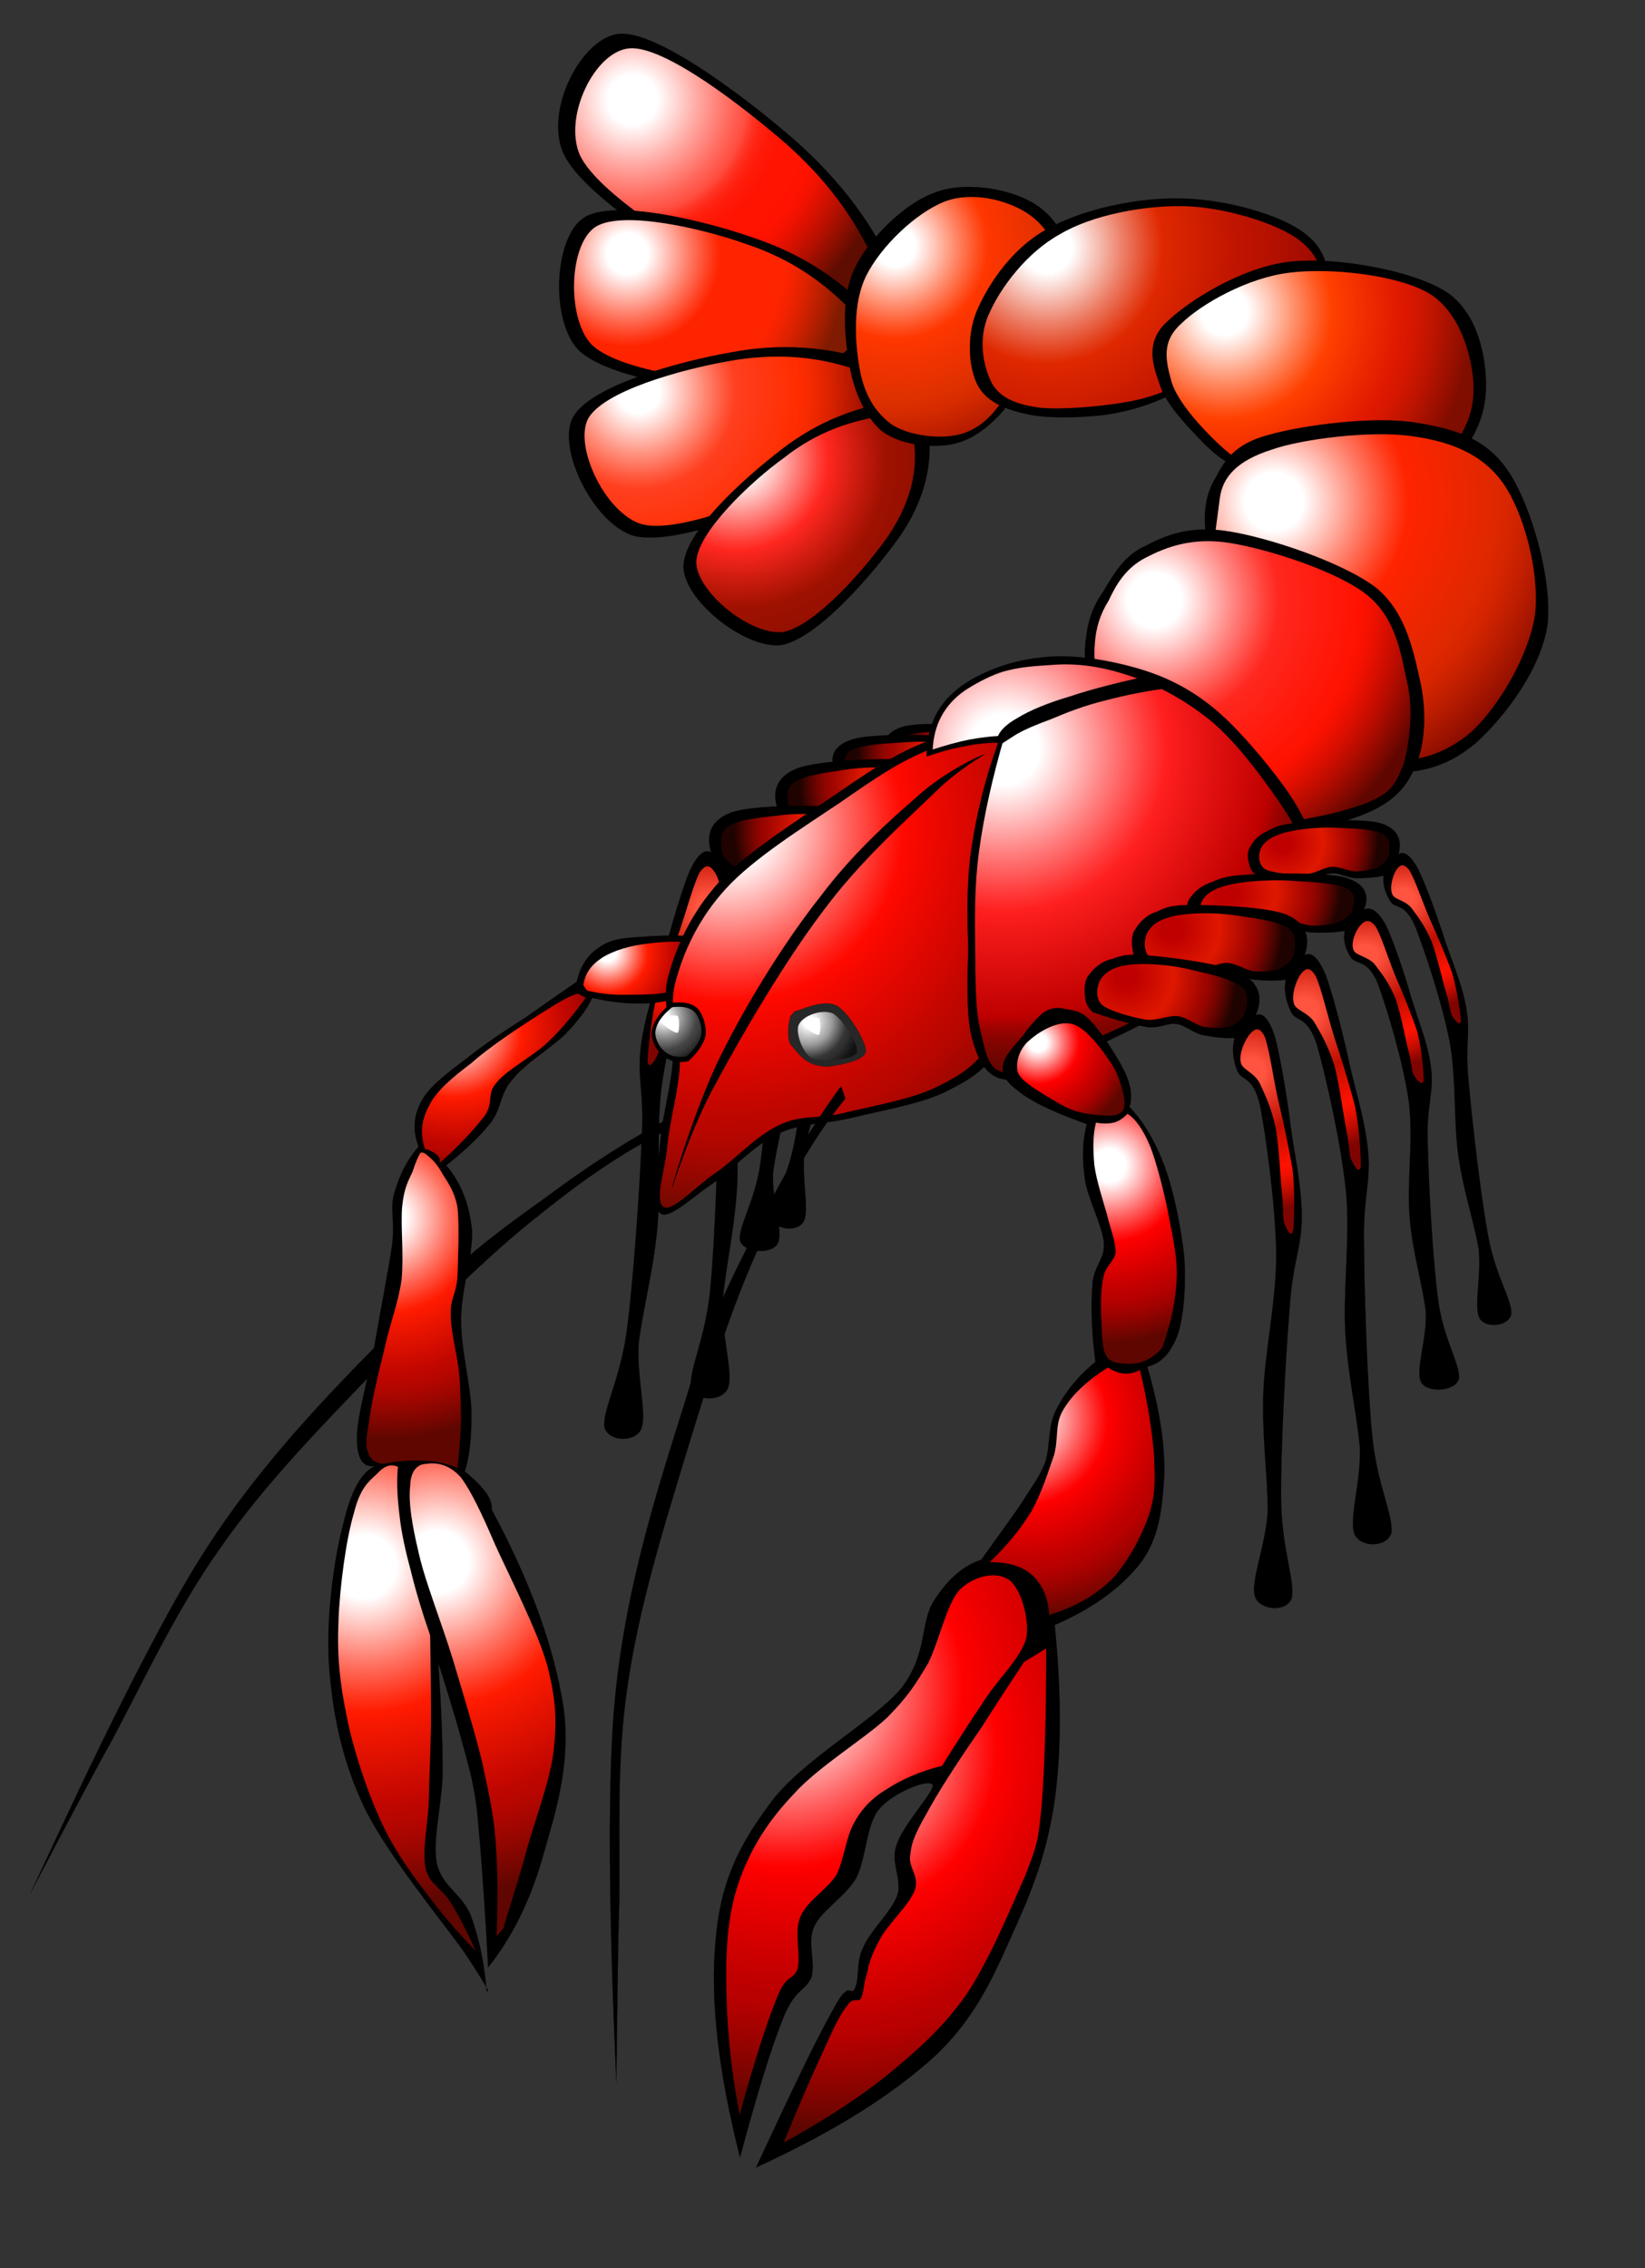 <svg xmlns="http://www.w3.org/2000/svg" version="1.0" viewBox="0 0 391 539"><rect x="0" y="0" width="391" height="539" fill="#333333" stroke="none"/><defs><radialGradient id="x" gradientUnits="userSpaceOnUse" cy="400.97" cx="186.19" r="98.714"><stop offset=".094" stop-color="#fff"/><stop offset=".145" stop-color="#ffd6d6"/><stop offset=".288" stop-color="#ff6464"/><stop offset=".388" stop-color="#ff1c1c"/><stop offset=".433" stop-color="red"/><stop offset=".498" stop-color="#ef0000"/><stop offset=".711" stop-color="#bf0000"/><stop offset=".762" stop-color="#b60100"/><stop offset=".846" stop-color="#9c0200"/><stop offset=".953" stop-color="#740500"/><stop offset="1" stop-color="#5f0600"/></radialGradient><radialGradient id="M" gradientUnits="userSpaceOnUse" cy="241.77" cx="157.87" r="10.809"><stop offset=".094" stop-color="#fff"/><stop offset=".135" stop-color="#f0f0f0"/><stop offset=".339" stop-color="#a9a9a9"/><stop offset=".433" stop-color="#8d8d8d"/><stop offset=".52" stop-color="#757575"/><stop offset=".711" stop-color="#454545"/><stop offset=".807" stop-color="#3c3c3c"/><stop offset=".965" stop-color="#232323"/><stop offset="1" stop-color="#1c1c1c"/></radialGradient><radialGradient id="K" gradientUnits="userSpaceOnUse" cy="232.21" cx="267.6" r="26.336"><stop offset=".094" stop-color="#bf0000"/><stop offset=".135" stop-color="#c30300"/><stop offset=".433" stop-color="#df1800"/><stop offset=".498" stop-color="#cf1300"/><stop offset=".711" stop-color="#9f0500"/><stop offset=".752" stop-color="#960500"/><stop offset=".82" stop-color="#7c0400"/><stop offset=".906" stop-color="#530400"/><stop offset="1" stop-color="#1f0300"/></radialGradient><radialGradient id="J" gradientUnits="userSpaceOnUse" cy="247.21" cx="313.47" gradientTransform="rotate(-4.997 233.802 281.955)" r="33.471"><stop offset=".094" stop-color="#ff543f"/><stop offset=".288" stop-color="#d82919"/><stop offset=".433" stop-color="#bf0d00"/><stop offset=".498" stop-color="#cf0e00"/><stop offset=".711" stop-color="#ff1200"/><stop offset=".752" stop-color="#f61100"/><stop offset=".82" stop-color="#dc0e00"/><stop offset=".906" stop-color="#b30a00"/><stop offset="1" stop-color="#7f0400"/></radialGradient><radialGradient id="I" gradientUnits="userSpaceOnUse" cy="224.81" cx="283.75" gradientTransform="rotate(-4.997 233.802 281.955)" r="26.336"><stop offset=".094" stop-color="#bf0000"/><stop offset=".135" stop-color="#c30300"/><stop offset=".433" stop-color="#df1800"/><stop offset=".498" stop-color="#cf1300"/><stop offset=".711" stop-color="#9f0500"/><stop offset=".752" stop-color="#960500"/><stop offset=".82" stop-color="#7c0400"/><stop offset=".906" stop-color="#530400"/><stop offset="1" stop-color="#1f0300"/></radialGradient><radialGradient id="H" gradientUnits="userSpaceOnUse" cy="235.76" cx="327.21" gradientTransform="matrix(1.018 -.125 .1 .813 -32.341 76.441)" r="33.471"><stop offset=".094" stop-color="#ff543f"/><stop offset=".288" stop-color="#d82919"/><stop offset=".433" stop-color="#bf0d00"/><stop offset=".498" stop-color="#cf0e00"/><stop offset=".711" stop-color="#ff1200"/><stop offset=".752" stop-color="#f61100"/><stop offset=".82" stop-color="#dc0e00"/><stop offset=".906" stop-color="#b30a00"/><stop offset="1" stop-color="#7f0400"/></radialGradient><radialGradient id="G" gradientUnits="userSpaceOnUse" cy="213.37" cx="297.48" gradientTransform="matrix(1.018 -.125 .1 .813 -32.341 76.441)" r="26.337"><stop offset=".094" stop-color="#bf0000"/><stop offset=".135" stop-color="#c30300"/><stop offset=".433" stop-color="#df1800"/><stop offset=".498" stop-color="#cf1300"/><stop offset=".711" stop-color="#9f0500"/><stop offset=".752" stop-color="#960500"/><stop offset=".82" stop-color="#7c0400"/><stop offset=".906" stop-color="#530400"/><stop offset="1" stop-color="#1f0300"/></radialGradient><radialGradient id="F" gradientUnits="userSpaceOnUse" cy="226.24" cx="356.44" gradientTransform="matrix(.857 -.151 .141 .798 -4.03 87.139)" r="33.47"><stop offset=".094" stop-color="#ff543f"/><stop offset=".288" stop-color="#d82919"/><stop offset=".433" stop-color="#bf0d00"/><stop offset=".498" stop-color="#cf0e00"/><stop offset=".711" stop-color="#ff1200"/><stop offset=".752" stop-color="#f61100"/><stop offset=".82" stop-color="#dc0e00"/><stop offset=".906" stop-color="#b30a00"/><stop offset="1" stop-color="#7f0400"/></radialGradient><radialGradient id="E" gradientUnits="userSpaceOnUse" cy="203.85" cx="326.71" gradientTransform="matrix(.857 -.151 .141 .798 -4.03 87.139)" r="26.336"><stop offset=".094" stop-color="#bf0000"/><stop offset=".135" stop-color="#c30300"/><stop offset=".433" stop-color="#df1800"/><stop offset=".498" stop-color="#cf1300"/><stop offset=".711" stop-color="#9f0500"/><stop offset=".752" stop-color="#960500"/><stop offset=".82" stop-color="#7c0400"/><stop offset=".906" stop-color="#530400"/><stop offset="1" stop-color="#1f0300"/></radialGradient><radialGradient id="D" gradientUnits="userSpaceOnUse" cy="242.82" cx="192.3" r="12.227"><stop offset=".094" stop-color="#fff"/><stop offset=".323" stop-color="#bbb"/><stop offset=".433" stop-color="#9f9f9f"/><stop offset=".577" stop-color="#676767"/><stop offset=".711" stop-color="#363636"/><stop offset=".814" stop-color="#2d2d2d"/><stop offset=".985" stop-color="#141414"/><stop offset="1" stop-color="#111"/></radialGradient><radialGradient id="C" gradientUnits="userSpaceOnUse" cy="289.44" cx="91.38" r="52.502"><stop offset=".094" stop-color="#fff"/><stop offset=".145" stop-color="#ffdad6"/><stop offset=".288" stop-color="#ff7464"/><stop offset=".388" stop-color="#ff341c"/><stop offset=".433" stop-color="#ff1b00"/><stop offset=".498" stop-color="#ef1600"/><stop offset=".711" stop-color="#bf0600"/><stop offset=".762" stop-color="#b60600"/><stop offset=".846" stop-color="#9c0600"/><stop offset=".953" stop-color="#740600"/><stop offset="1" stop-color="#5f0600"/></radialGradient><radialGradient id="B" gradientUnits="userSpaceOnUse" cy="247.76" cx="246.71" r="22.696"><stop offset=".094" stop-color="#fff"/><stop offset=".145" stop-color="#ffd6d6"/><stop offset=".288" stop-color="#ff6464"/><stop offset=".388" stop-color="#ff1c1c"/><stop offset=".433" stop-color="red"/><stop offset=".498" stop-color="#ef0000"/><stop offset=".711" stop-color="#bf0000"/><stop offset=".762" stop-color="#b60100"/><stop offset=".846" stop-color="#9c0200"/><stop offset=".953" stop-color="#740500"/><stop offset="1" stop-color="#5f0600"/></radialGradient><radialGradient id="A" gradientUnits="userSpaceOnUse" cy="276.97" cx="263.65" r="41.99"><stop offset=".094" stop-color="#fff"/><stop offset=".145" stop-color="#ffd6d6"/><stop offset=".288" stop-color="#ff6464"/><stop offset=".388" stop-color="#ff1c1c"/><stop offset=".433" stop-color="red"/><stop offset=".498" stop-color="#ef0000"/><stop offset=".711" stop-color="#bf0000"/><stop offset=".762" stop-color="#b60100"/><stop offset=".846" stop-color="#9c0200"/><stop offset=".953" stop-color="#740500"/><stop offset="1" stop-color="#5f0600"/></radialGradient><radialGradient id="z" gradientUnits="userSpaceOnUse" cy="337.16" cx="242.69" r="47.632"><stop offset=".094" stop-color="#fff"/><stop offset=".145" stop-color="#ffd6d6"/><stop offset=".288" stop-color="#ff6464"/><stop offset=".388" stop-color="#ff1c1c"/><stop offset=".433" stop-color="red"/><stop offset=".498" stop-color="#ef0000"/><stop offset=".711" stop-color="#bf0000"/><stop offset=".762" stop-color="#b60100"/><stop offset=".846" stop-color="#9c0200"/><stop offset=".953" stop-color="#740500"/><stop offset="1" stop-color="#5f0600"/></radialGradient><radialGradient id="y" gradientUnits="userSpaceOnUse" cy="416.04" cx="198.12" r="89.5"><stop offset=".094" stop-color="#fff"/><stop offset=".145" stop-color="#ffd6d6"/><stop offset=".288" stop-color="#ff6464"/><stop offset=".388" stop-color="#ff1c1c"/><stop offset=".433" stop-color="red"/><stop offset=".498" stop-color="#ef0000"/><stop offset=".711" stop-color="#bf0000"/><stop offset=".762" stop-color="#b60100"/><stop offset=".846" stop-color="#9c0200"/><stop offset=".953" stop-color="#740500"/><stop offset="1" stop-color="#5f0600"/></radialGradient><radialGradient id="L" gradientUnits="userSpaceOnUse" cy="254.6" cx="297.33" r="33.471"><stop offset=".094" stop-color="#ff543f"/><stop offset=".288" stop-color="#d82919"/><stop offset=".433" stop-color="#bf0d00"/><stop offset=".498" stop-color="#cf0e00"/><stop offset=".711" stop-color="#ff1200"/><stop offset=".752" stop-color="#f61100"/><stop offset=".82" stop-color="#dc0e00"/><stop offset=".906" stop-color="#b30a00"/><stop offset="1" stop-color="#7f0400"/></radialGradient><radialGradient id="w" gradientUnits="userSpaceOnUse" cy="178.08" cx="238.65" r="89.2"><stop offset=".094" stop-color="#fff"/><stop offset=".109" stop-color="#fff5f5"/><stop offset=".271" stop-color="#ff8383"/><stop offset=".382" stop-color="#ff3b3b"/><stop offset=".433" stop-color="#ff1f1f"/><stop offset=".498" stop-color="#ef1717"/><stop offset=".711" stop-color="#bf0000"/><stop offset=".739" stop-color="#a10200"/><stop offset=".77" stop-color="#890300"/><stop offset=".805" stop-color="#760500"/><stop offset=".845" stop-color="#690500"/><stop offset=".897" stop-color="#610600"/><stop offset="1" stop-color="#5f0600"/></radialGradient><radialGradient id="v" gradientUnits="userSpaceOnUse" cy="196.55" cx="173.07" r="96.059"><stop offset=".094" stop-color="#fff"/><stop offset=".145" stop-color="#ffd7d6"/><stop offset=".288" stop-color="#ff6964"/><stop offset=".388" stop-color="#ff241c"/><stop offset=".433" stop-color="#ff0900"/><stop offset=".498" stop-color="#ef0800"/><stop offset=".711" stop-color="#bf0600"/><stop offset=".762" stop-color="#b60600"/><stop offset=".846" stop-color="#9c0700"/><stop offset=".953" stop-color="#740900"/><stop offset="1" stop-color="#5f0a00"/></radialGradient><radialGradient id="u" gradientUnits="userSpaceOnUse" cy="372.27" cx="86.639" r="80.284"><stop offset=".094" stop-color="#fff"/><stop offset=".145" stop-color="#ffdad6"/><stop offset=".288" stop-color="#ff7464"/><stop offset=".388" stop-color="#ff341c"/><stop offset=".433" stop-color="#ff1b00"/><stop offset=".498" stop-color="#ef1600"/><stop offset=".711" stop-color="#bf0600"/><stop offset=".762" stop-color="#b60600"/><stop offset=".846" stop-color="#9c0600"/><stop offset=".953" stop-color="#740600"/><stop offset="1" stop-color="#5f0600"/></radialGradient><radialGradient id="t" gradientUnits="userSpaceOnUse" cy="371.14" cx="104.03" r="78.783"><stop offset=".094" stop-color="#fff"/><stop offset=".145" stop-color="#ffdad6"/><stop offset=".288" stop-color="#ff7464"/><stop offset=".388" stop-color="#ff341c"/><stop offset=".433" stop-color="#ff1b00"/><stop offset=".498" stop-color="#ef1600"/><stop offset=".711" stop-color="#bf0600"/><stop offset=".762" stop-color="#b60600"/><stop offset=".846" stop-color="#9c0600"/><stop offset=".953" stop-color="#740600"/><stop offset="1" stop-color="#5f0600"/></radialGradient><radialGradient id="s" gradientUnits="userSpaceOnUse" cy="244.45" cx="107.74" r="37.881"><stop offset=".094" stop-color="#fff"/><stop offset=".145" stop-color="#ffdad6"/><stop offset=".288" stop-color="#ff7464"/><stop offset=".388" stop-color="#ff341c"/><stop offset=".433" stop-color="#ff1b00"/><stop offset=".498" stop-color="#ef1600"/><stop offset=".711" stop-color="#bf0600"/><stop offset=".762" stop-color="#b60600"/><stop offset=".846" stop-color="#9c0600"/><stop offset=".953" stop-color="#740600"/><stop offset="1" stop-color="#5f0600"/></radialGradient><radialGradient id="r" gradientUnits="userSpaceOnUse" cy="226.39" cx="144.39" r="22.302"><stop offset=".094" stop-color="#fff"/><stop offset=".145" stop-color="#ffdad6"/><stop offset=".288" stop-color="#ff7464"/><stop offset=".388" stop-color="#ff341c"/><stop offset=".433" stop-color="#ff1b00"/><stop offset=".498" stop-color="#ef1600"/><stop offset=".711" stop-color="#bf0600"/><stop offset=".762" stop-color="#b60600"/><stop offset=".846" stop-color="#9c0600"/><stop offset=".953" stop-color="#740600"/><stop offset="1" stop-color="#5f0600"/></radialGradient><radialGradient id="q" gradientUnits="userSpaceOnUse" cy="142.62" cx="274.43" r="68.4"><stop offset=".094" stop-color="#fff"/><stop offset=".109" stop-color="#fff5f5"/><stop offset=".271" stop-color="#ff8783"/><stop offset=".382" stop-color="#ff423b"/><stop offset=".433" stop-color="#ff271f"/><stop offset=".711" stop-color="#ff1200"/><stop offset=".746" stop-color="#f61100"/><stop offset=".803" stop-color="#dc0f00"/><stop offset=".877" stop-color="#b30c00"/><stop offset=".962" stop-color="#7b0800"/><stop offset="1" stop-color="#5f0600"/></radialGradient><radialGradient id="p" gradientUnits="userSpaceOnUse" cy="119.26" cx="302.81" r="73.795"><stop offset=".094" stop-color="#fff"/><stop offset=".145" stop-color="#ffdbd6"/><stop offset=".288" stop-color="#ff7a64"/><stop offset=".388" stop-color="#ff3c1c"/><stop offset=".433" stop-color="#ff2400"/><stop offset=".711" stop-color="#df2800"/><stop offset=".762" stop-color="#d62500"/><stop offset=".846" stop-color="#bc1d00"/><stop offset=".953" stop-color="#941000"/><stop offset="1" stop-color="#7f0900"/></radialGradient><radialGradient id="o" gradientUnits="userSpaceOnUse" cy="74.116" cx="291.14" r="58.925"><stop offset=".094" stop-color="#fff"/><stop offset=".145" stop-color="#ffe0d6"/><stop offset=".288" stop-color="#ff8b64"/><stop offset=".388" stop-color="#ff551c"/><stop offset=".433" stop-color="#ff4000"/><stop offset=".711" stop-color="#df1800"/><stop offset=".762" stop-color="#d61700"/><stop offset=".846" stop-color="#bc1400"/><stop offset=".953" stop-color="#940f00"/><stop offset="1" stop-color="#7f0d00"/></radialGradient><radialGradient id="n" gradientUnits="userSpaceOnUse" cy="58.915" cx="248.88" r="63.662"><stop offset=".094" stop-color="#fff"/><stop offset=".145" stop-color="#fadcd6"/><stop offset=".288" stop-color="#ec7c64"/><stop offset=".388" stop-color="#e3401c"/><stop offset=".433" stop-color="#df2800"/><stop offset=".711" stop-color="#bf1400"/><stop offset=".826" stop-color="#b61100"/><stop offset="1" stop-color="#9f0b00"/></radialGradient><radialGradient id="m" gradientUnits="userSpaceOnUse" cy="58.575" cx="212.85" r="50.831"><stop offset=".094" stop-color="#fff"/><stop offset=".145" stop-color="#ffded6"/><stop offset=".288" stop-color="#ff8564"/><stop offset=".388" stop-color="#ff4c1c"/><stop offset=".433" stop-color="#ff3600"/><stop offset=".711" stop-color="#df3000"/><stop offset=".78" stop-color="#d62b00"/><stop offset=".893" stop-color="#bd1f00"/><stop offset="1" stop-color="#9f1100"/></radialGradient><radialGradient id="l" gradientUnits="userSpaceOnUse" cy="109.31" cx="175.36" r="49.58"><stop offset=".094" stop-color="#fff"/><stop offset=".109" stop-color="#fff5f5"/><stop offset=".271" stop-color="#ff8783"/><stop offset=".382" stop-color="#ff423b"/><stop offset=".433" stop-color="#ff271f"/><stop offset=".566" stop-color="#cf1c10"/><stop offset=".711" stop-color="#9f1100"/><stop offset=".826" stop-color="#961000"/><stop offset="1" stop-color="#7f0d00"/></radialGradient><radialGradient id="k" gradientUnits="userSpaceOnUse" cy="93.167" cx="151.81" r="53.473"><stop offset=".094" stop-color="#fff"/><stop offset=".109" stop-color="#fff6f5"/><stop offset=".271" stop-color="#ff9583"/><stop offset=".382" stop-color="#ff573b"/><stop offset=".433" stop-color="#ff3f1f"/><stop offset=".711" stop-color="#ff2d00"/><stop offset=".762" stop-color="#f62a00"/><stop offset=".846" stop-color="#dc2300"/><stop offset=".953" stop-color="#b41700"/><stop offset="1" stop-color="#9f1100"/></radialGradient><radialGradient id="j" gradientUnits="userSpaceOnUse" cy="60.305" cx="149.12" r="52.425"><stop offset=".094" stop-color="#fff"/><stop offset=".143" stop-color="#ffdbd6"/><stop offset=".282" stop-color="#ff7a64"/><stop offset=".377" stop-color="#ff3c1c"/><stop offset=".421" stop-color="#ff2400"/><stop offset=".711" stop-color="#ff2400"/><stop offset=".752" stop-color="#f62300"/><stop offset=".82" stop-color="#dc2200"/><stop offset=".906" stop-color="#b31f00"/><stop offset="1" stop-color="#7f1b00"/></radialGradient><radialGradient id="i" gradientUnits="userSpaceOnUse" cy="23.71" cx="150.35" r="62.813"><stop offset=".094" stop-color="#fff"/><stop offset=".246" stop-color="#ffa9a3"/><stop offset=".374" stop-color="#ff675b"/><stop offset=".433" stop-color="#ff4d3f"/><stop offset=".437" stop-color="#ff493b"/><stop offset=".461" stop-color="#ff3525"/><stop offset=".489" stop-color="#ff2514"/><stop offset=".525" stop-color="#ff1a09"/><stop offset=".574" stop-color="#ff1402"/><stop offset=".711" stop-color="#ff1200"/><stop offset=".746" stop-color="#f61200"/><stop offset=".803" stop-color="#dc1100"/><stop offset=".877" stop-color="#b31000"/><stop offset=".962" stop-color="#7b0e00"/><stop offset="1" stop-color="#5f0d00"/></radialGradient></defs><path d="M243.53 185.37c1.06-.58 1.85-1.45 2.12-2.65.4-1.18.75-3.19-.17-4.42-.67-1.31-2.04-2.92-4.07-3.69-1.97-1.12-3.09-1.61-7.74-2.02-4.33-.4-15.17-1.07-19.15.13-3.91 1.21-5.25 3.76-4.23 7.39-1.31-.89-2.85.21-4.6 3.28-1.58 3.17-3.85 9.23-5.76 14.95-1.69 5.64-4.77 12.28-5.8 18.45-1.03 5.87.39 8.62-.57 17.71-.78 9.12-2.93 27.44-4.7 36.75-1.73 9.13-5.6 14.8-5.42 18.09.55 3.01 6.32 3.56 7.62.87 1.34-2.85-.54-9.94.16-16.41 1.12-6.39 3.5-13.33 4.74-21.48 1.28-8.33.5-18.38 2.11-27.53 1.76-9.25 6.06-22.08 8.26-27.63 2.53-5.73 4.64-3.94 5.88-5.91 1.26-2.09 1.84-3.95 1.58-6.07 2.39.54 4.74.59 6.72.58 2.06-.11 3.93-1.32 5.68-1.13 1.91.04 3 1.42 5.71 1.6 3.11.07 6.66-.19 11.63-.86z" stroke="#000" stroke-width=".036" stroke-miterlimit="10" fill-rule="evenodd"/><radialGradient id="a" gradientUnits="userSpaceOnUse" cy="76.366" cx="-195.02" gradientTransform="matrix(-.857 -.151 -.141 .798 81.593 87.139)" r="26.336"><stop offset=".094" stop-color="#bf0000"/><stop offset=".135" stop-color="#c30300"/><stop offset=".433" stop-color="#df1800"/><stop offset=".498" stop-color="#cf1300"/><stop offset=".711" stop-color="#9f0500"/><stop offset=".752" stop-color="#960500"/><stop offset=".82" stop-color="#7c0400"/><stop offset=".906" stop-color="#530400"/><stop offset="1" stop-color="#1f0300"/></radialGradient><path d="M212.56 180.21c.35 1.31 1.52 2.29 2.72 3.03 1.56.57 3.42.9 5.32.94 1.94-.19 3.65-1.2 5.54-1.1 1.89.15 3.81 1.56 6.19 1.8 2.79.08 8.15-.28 9.73-1.31 1.75-1.23 1.62-4.11.52-5.49-.95-1.47-3.1-2.68-6.23-3.35-3.06-.72-8.14-1.2-12.14-.9-3.85.15-8.15.29-10.34 1.5-1.85 1.11-1.45 3.49-1.31 4.88z" fill="url(#a)"/><radialGradient id="b" gradientUnits="userSpaceOnUse" cy="98.758" cx="-165.29" gradientTransform="matrix(-.857 -.151 -.141 .798 81.593 87.139)" r="33.47"><stop offset=".094" stop-color="#ff543f"/><stop offset=".288" stop-color="#d82919"/><stop offset=".433" stop-color="#bf0d00"/><stop offset=".498" stop-color="#cf0e00"/><stop offset=".711" stop-color="#ff1200"/><stop offset=".752" stop-color="#f61100"/><stop offset=".82" stop-color="#dc0e00"/><stop offset=".906" stop-color="#b30a00"/><stop offset="1" stop-color="#7f0400"/></radialGradient><path d="M198.62 214.08c1-3.09 2.42-9.72 3.82-13.34 1.55-3.7 3.44-6.1 4.86-8.04 1.65-1.79 4.02-1.85 4.44-3.14.74-1.65-.2-4.66-.96-5.75-.71-1.01-1.58-1.88-3.07.06-1.23 1.92-2.96 7.01-4.72 11.21-1.77 3.91-3.94 8.99-5.43 13.11-1.21 3.95-2.01 9.57-2.14 11.38.22 1.64 1.33.06 1.94-.85.6-.9.55-1.68 1.26-4.64z" fill="url(#b)"/><path d="M237.89 187.51c1.19-.63 2.06-1.53 2.28-2.76.37-1.2.62-3.25-.57-4.47-.89-1.3-2.63-2.88-5.07-3.6-2.41-1.07-3.77-1.54-9.26-1.79-5.11-.27-17.89-.59-22.46.75-4.49 1.36-5.85 3.98-4.36 7.62-1.61-.85-3.32.31-5.13 3.48-1.59 3.26-3.77 9.48-5.53 15.33-1.53 5.77-4.61 12.59-5.3 18.88-.73 5.97 1.16 8.71.78 17.95-.18 9.26-1.19 27.89-2.51 37.37-1.29 9.31-5.36 15.18-4.88 18.51.9 3.03 7.71 3.39 9.02.63 1.33-2.93-1.45-10.06-1.16-16.63.8-6.51 3.01-13.62 3.8-21.92.82-8.46-.91-18.62.23-27.94 1.31-9.43 5.31-22.57 7.43-28.26 2.51-5.88 5.12-4.13 6.42-6.18 1.31-2.16 1.84-4.06 1.36-6.2 2.85.47 5.61.45 7.93.38 2.41-.18 4.5-1.47 6.57-1.34 2.25-.02 3.64 1.34 6.84 1.44 3.65-.03 7.8-.41 13.57-1.25z" stroke="#000" stroke-width=".036" stroke-miterlimit="10" fill-rule="evenodd"/><radialGradient id="c" gradientUnits="userSpaceOnUse" cy="107.24" cx="-129.2" gradientTransform="matrix(-1.018 -.125 -.1 .813 109.9 76.441)" r="26.338"><stop offset=".094" stop-color="#bf0000"/><stop offset=".135" stop-color="#c30300"/><stop offset=".433" stop-color="#df1800"/><stop offset=".498" stop-color="#cf1300"/><stop offset=".711" stop-color="#9f0500"/><stop offset=".752" stop-color="#960500"/><stop offset=".82" stop-color="#7c0400"/><stop offset=".906" stop-color="#530400"/><stop offset="1" stop-color="#1f0300"/></radialGradient><path d="M201.13 183.29c.51 1.31 1.96 2.27 3.44 2.99 1.87.52 4.07.79 6.31.77 2.27-.26 4.19-1.33 6.42-1.29 2.23.09 4.6 1.45 7.41 1.62 3.28-.01 9.54-.56 11.31-1.65 1.95-1.31 1.57-4.21.17-5.57-1.25-1.46-3.86-2.62-7.59-3.2-3.65-.62-9.65-.94-14.33-.51-4.51.28-9.54.56-12.01 1.86-2.08 1.17-1.41 3.58-1.13 4.98z" fill="url(#c)"/><radialGradient id="d" gradientUnits="userSpaceOnUse" cy="129.64" cx="-99.474" gradientTransform="matrix(-1.018 -.125 -.1 .813 109.9 76.441)" r="33.472"><stop offset=".094" stop-color="#ff543f"/><stop offset=".288" stop-color="#d82919"/><stop offset=".433" stop-color="#bf0d00"/><stop offset=".498" stop-color="#cf0e00"/><stop offset=".711" stop-color="#ff1200"/><stop offset=".752" stop-color="#f61100"/><stop offset=".82" stop-color="#dc0e00"/><stop offset=".906" stop-color="#b30a00"/><stop offset="1" stop-color="#7f0400"/></radialGradient><path d="M187.54 218.05c.91-3.16 2.03-9.93 3.39-13.63 1.51-3.8 3.53-6.29 5.05-8.31 1.79-1.86 4.56-2 4.95-3.32.73-1.69-.61-4.72-1.6-5.79-.92-1.01-2.01-1.85-3.6.15-1.29 1.99-2.89 7.21-4.62 11.52-1.76 4.01-3.89 9.23-5.31 13.45-1.09 4.04-1.57 9.75-1.57 11.6.39 1.65 1.57.01 2.21-.92.63-.93.5-1.72 1.1-4.75z" fill="url(#d)"/><path d="M223.46 194.97c1.16-.84 1.99-1.99 2.18-3.5.35-1.49.57-4-.61-5.41-.88-1.52-2.6-3.34-5-4.06-2.36-1.15-3.69-1.62-9.06-1.59-4.99 0-17.48.43-21.93 2.36-4.37 1.93-5.67 5.22-4.17 9.55-1.58-.93-3.23.59-4.96 4.56-1.51 4.07-3.56 11.78-5.21 19.03-1.42 7.11-4.34 15.62-4.93 23.32-.65 7.33 1.24 10.53.98 21.81-.05 11.29-.8 34.04-1.97 45.66-1.14 11.42-5.04 18.82-4.53 22.85.92 3.63 7.58 3.63 8.82.19 1.26-3.65-1.54-12.15-1.35-20.17.7-7.98 2.77-16.78 3.44-26.93.69-10.37-1.13-22.62-.13-34.05 1.15-11.55 4.89-27.81 6.89-34.87 2.38-7.33 4.96-5.36 6.2-7.94 1.25-2.71 1.74-5.06 1.24-7.63 2.79.39 5.49.19 7.76-.05 2.35-.37 4.37-2.08 6.4-2.05 2.19-.17 3.57 1.4 6.69 1.31 3.57-.26 7.62-1 13.25-2.39z" stroke="#000" stroke-width=".036" stroke-miterlimit="10" fill-rule="evenodd"/><radialGradient id="e" gradientUnits="userSpaceOnUse" cy="153.88" cx="-129.05" gradientTransform="scale(-1 1) rotate(-5.002 194.991 1169.756)" r="26.338"><stop offset=".094" stop-color="#bf0000"/><stop offset=".135" stop-color="#c30300"/><stop offset=".433" stop-color="#df1800"/><stop offset=".498" stop-color="#cf1300"/><stop offset=".711" stop-color="#9f0500"/><stop offset=".752" stop-color="#960500"/><stop offset=".82" stop-color="#7c0400"/><stop offset=".906" stop-color="#530400"/><stop offset="1" stop-color="#1f0300"/></radialGradient><path d="M187.49 192.19c.52 1.57 1.95 2.63 3.4 3.41 1.84.52 3.99.71 6.18.54 2.21-.46 4.08-1.89 6.26-1.98 2.17-.03 4.5 1.48 7.25 1.5 3.21-.23 9.31-1.29 11.03-2.73 1.89-1.72 1.47-5.23.09-6.8-1.23-1.7-3.8-2.94-7.46-3.4-3.57-.53-9.43-.54-13.99.29-4.41.63-9.31 1.29-11.71 3.03-2.02 1.56-1.33 4.45-1.05 6.14z" fill="url(#e)"/><radialGradient id="f" gradientUnits="userSpaceOnUse" cy="176.27" cx="-99.319" gradientTransform="scale(-1 1) rotate(-5.002 194.991 1169.756)" r="33.472"><stop offset=".094" stop-color="#ff543f"/><stop offset=".288" stop-color="#d82919"/><stop offset=".433" stop-color="#bf0d00"/><stop offset=".498" stop-color="#cf0e00"/><stop offset=".711" stop-color="#ff1200"/><stop offset=".752" stop-color="#f61100"/><stop offset=".82" stop-color="#dc0e00"/><stop offset=".906" stop-color="#b30a00"/><stop offset="1" stop-color="#7f0400"/></radialGradient><path d="M174.66 235.38c.85-3.9 1.87-12.22 3.14-16.81 1.43-4.73 3.37-7.89 4.82-10.44 1.73-2.38 4.44-2.73 4.8-4.36.69-2.11-.66-5.71-1.64-6.95-.91-1.17-1.98-2.13-3.51.42-1.23 2.5-2.73 8.95-4.36 14.31-1.67 5-3.69 11.49-5.02 16.73-1.01 4.98-1.41 11.97-1.38 14.22.4 1.98 1.53-.09 2.14-1.27.6-1.18.47-2.13 1.01-5.85z" fill="url(#f)"/><path d="M207.5 206.58c1.19-.8 2.06-1.93 2.31-3.42.4-1.48.71-3.98-.43-5.43-.82-1.56-2.48-3.43-4.85-4.23-2.32-1.23-3.64-1.76-8.99-1.91-5-.17-17.5-.18-22.01 1.59-4.43 1.78-5.85 5.02-4.49 9.41-1.56-.99-3.26.47-5.12 4.38-1.66 4.01-3.98 11.65-5.87 18.83-1.67 7.06-4.88 15.46-5.75 23.13-.9 7.31.88 10.58.22 21.84-.44 11.28-1.99 33.98-3.56 45.56-1.54 11.37-5.7 18.64-5.32 22.68.78 3.66 7.44 3.89 8.8.5 1.39-3.61-1.12-12.2-.64-20.21.97-7.95 3.36-16.67 4.38-26.79 1.05-10.34-.35-22.64 1.05-34.03 1.56-11.51 5.86-27.62 8.11-34.62 2.63-7.23 5.13-5.18 6.47-7.71 1.34-2.67 1.91-4.99 1.51-7.59 2.77.49 5.48.38 7.75.23 2.36-.29 4.45-1.93 6.47-1.82 2.19-.1 3.52 1.52 6.64 1.54 3.58-.14 7.65-.73 13.32-1.93z" stroke="#000" stroke-width=".036" stroke-miterlimit="10" fill-rule="evenodd"/><radialGradient id="g" gradientUnits="userSpaceOnUse" cy="183.48" cx="-116.58" gradientTransform="scale(-1 1) rotate(-7.002 -45.06 878.375)" r="26.338"><stop offset=".094" stop-color="#bf0000"/><stop offset=".135" stop-color="#c30300"/><stop offset=".433" stop-color="#df1800"/><stop offset=".498" stop-color="#cf1300"/><stop offset=".711" stop-color="#9f0500"/><stop offset=".752" stop-color="#960500"/><stop offset=".82" stop-color="#7c0400"/><stop offset=".906" stop-color="#530400"/><stop offset="1" stop-color="#1f0300"/></radialGradient><path d="M171.66 202.54c.46 1.59 1.85 2.7 3.27 3.53 1.82.59 3.96.85 6.16.76 2.22-.38 4.13-1.75 6.32-1.77 2.17.05 4.45 1.64 7.2 1.76 3.2-.12 9.35-.96 11.11-2.35 1.95-1.65 1.66-5.17.33-6.79-1.17-1.74-3.69-3.07-7.33-3.66-3.55-.65-9.41-.86-14-.19-4.42.47-9.35.96-11.81 2.62-2.07 1.49-1.48 4.39-1.25 6.09z" fill="url(#g)"/><radialGradient id="h" gradientUnits="userSpaceOnUse" cy="205.87" cx="-86.854" gradientTransform="scale(-1 1) rotate(-7.002 -45.06 878.375)" r="33.472"><stop offset=".094" stop-color="#ff543f"/><stop offset=".288" stop-color="#d82919"/><stop offset=".433" stop-color="#bf0d00"/><stop offset=".498" stop-color="#cf0e00"/><stop offset=".711" stop-color="#ff1200"/><stop offset=".752" stop-color="#f61100"/><stop offset=".82" stop-color="#dc0e00"/><stop offset=".906" stop-color="#b30a00"/><stop offset="1" stop-color="#7f0400"/></radialGradient><path d="M157.33 245.26c.98-3.87 2.28-12.14 3.72-16.69 1.59-4.67 3.64-7.77 5.18-10.27 1.81-2.32 4.53-2.56 4.95-4.18.76-2.09-.46-5.73-1.39-7.01-.87-1.2-1.91-2.19-3.53.3-1.32 2.45-3.05 8.85-4.86 14.15-1.84 4.94-4.08 11.35-5.6 16.54-1.18 4.94-1.82 11.91-1.88 14.16.34 2 1.54-.03 2.18-1.18.65-1.16.55-2.12 1.23-5.82z" fill="url(#h)"/><path d="M213.11 65.87c-5.27-12.263-13.13-22.723-24.17-32.533-11.32-9.883-32.32-25.825-41.55-25.319-9.16.648-18.25 18.467-13.34 28.709 4.83 9.956 28.78 25.032 41.47 31.307 12.41 6.205 23.38 7.719 33.19 5.339 1.44-2.454 2.89-4.977 4.4-7.503z" fill-rule="evenodd"/><path d="M213.11 65.87c-5.27-12.263-13.13-22.723-24.17-32.533-11.32-9.883-32.32-25.825-41.55-25.319-9.16.648-18.25 18.467-13.34 28.709 4.83 9.956 28.78 25.032 41.47 31.307 12.41 6.205 23.38 7.719 33.19 5.339 1.44-2.454 2.89-4.977 4.4-7.503z" stroke="#000" stroke-width=".036" stroke-miterlimit="10" fill="none"/><path d="M208.13 62.84c-4.69-10.749-11.76-20.271-21.5-28.854-10.1-8.729-28.63-23.084-36.93-22.507s-15.94 16.303-11.83 25.464c4.26 8.945 25.54 22.218 36.86 27.844 11.18 5.411 20.63 6.998 29.43 4.761 1.3-2.235 2.6-4.472 3.97-6.708z" fill="url(#i)"/><path d="M207.99 75.175c-8.01-8.656-17.32-14.788-29-18.682-11.69-4.113-33.33-9.306-40.18-4.761-7.07 4.472-8.15 24.309-1.3 31.451 6.85 6.709 30.15 10.099 42.05 10.172 11.55-.073 20.56-2.958 27.34-9.45.37-2.886.73-5.772 1.09-8.73z" fill-rule="evenodd"/><path d="M207.99 75.175c-8.01-8.656-17.32-14.788-29-18.682-11.69-4.113-33.33-9.306-40.18-4.761-7.07 4.472-8.15 24.309-1.3 31.451 6.85 6.709 30.15 10.099 42.05 10.172 11.55-.073 20.56-2.958 27.34-9.45.37-2.886.73-5.772 1.09-8.73z" stroke="#000" stroke-width=".036" stroke-miterlimit="10" fill="none"/><path d="M203.15 74.67c-7.14-7.646-15.36-13.201-25.75-16.664-10.68-3.823-29.36-8.006-35.71-4.183-6.49 3.967-7.07 21.641-1.15 27.988 6.13 6.132 26.83 8.874 37.37 9.018 10.31.072 18.32-2.74 24.31-8.44.28-2.525.57-5.121.93-7.719z" fill="url(#j)"/><path d="M208.06 85.996c-11.18-3.606-22.36-4.544-34.41-2.235-12.41 2.164-33.33 7.934-37.44 15.365-3.97 7.284 4.76 25.104 14.21 28.134 9.31 2.6 31.45-5.99 41.7-11.54 10.24-5.78 16.37-12.63 19.26-21.644-1.08-2.67-2.17-5.339-3.32-8.08z" fill-rule="evenodd"/><path d="M208.06 85.996c-11.18-3.606-22.36-4.544-34.41-2.235-12.41 2.164-33.33 7.934-37.44 15.365-3.97 7.284 4.76 25.104 14.21 28.134 9.31 2.6 31.45-5.99 41.7-11.54 10.24-5.78 16.37-12.63 19.26-21.644-1.08-2.67-2.17-5.339-3.32-8.08z" stroke="#000" stroke-width=".036" stroke-miterlimit="10" fill="none"/><path d="M203.59 87.871c-9.81-3.39-19.91-3.967-30.59-2.019-11.04 1.948-29.65 7.069-33.25 13.706-3.32 6.562 4.04 22.222 12.62 24.962 8.3 2.38 27.77-5.48 37.01-10.25 9.01-5.05 14.64-11.18 17.16-19.184-.93-2.381-1.94-4.762-2.95-7.215z" fill="url(#k)"/><path d="M214.48 95.23c-10.46 1.081-19.98 4.9-28.57 11.47-8.8 6.78-23.37 19.69-23.44 27.84-.15 7.87 14.43 19.7 23.15 18.76 8.81-1.52 22.3-17.38 28.5-26.19 5.91-8.8 7.79-17.53 6.42-26.18-2.02-1.877-4.04-3.753-6.06-5.7z" fill-rule="evenodd"/><path d="M214.48 95.23c-10.46 1.081-19.98 4.9-28.57 11.47-8.8 6.78-23.37 19.69-23.44 27.84-.15 7.87 14.43 19.7 23.15 18.76 8.81-1.52 22.3-17.38 28.5-26.19 5.91-8.8 7.79-17.53 6.42-26.18-2.02-1.877-4.04-3.753-6.06-5.7z" stroke="#000" stroke-width=".036" stroke-miterlimit="10" fill="none"/><path d="M211.66 98.62c-9.23 1.082-17.67 4.11-25.31 10.17-7.94 5.7-20.63 17.75-20.85 24.74 0 7 12.69 17.46 20.56 16.67 7.64-1.3 19.98-15.44 25.32-23.23 5.19-7.94 6.99-15.44 5.69-23.3-1.8-1.66-3.6-3.32-5.41-5.05z" fill="url(#l)"/><path d="M255.31 62.984l-16.66 34.409c-3.97 4.547-8.23 7.577-13.06 8.297-5.2.79-11.98-.15-16.16-3.39-4.11-3.681-6.78-10.101-7.72-16.737-1.08-6.709-1.73-15.509 1.66-22.218 3.32-6.709 11.54-14.933 18.54-17.457 6.78-2.814 16.74-1.227 22.36 1.659 5.7 2.814 9.02 7.864 11.04 15.437z" fill-rule="evenodd"/><path d="M255.31 62.984l-16.66 34.409c-3.97 4.547-8.23 7.577-13.06 8.297-5.2.79-11.98-.15-16.16-3.39-4.11-3.681-6.78-10.101-7.72-16.737-1.08-6.709-1.73-15.509 1.66-22.218 3.32-6.709 11.54-14.933 18.54-17.457 6.78-2.814 16.74-1.227 22.36 1.659 5.7 2.814 9.02 7.864 11.04 15.437z" stroke="#000" stroke-width=".036" stroke-miterlimit="10" fill="none"/><path d="M252.93 66.23l-15.22 29.721c-2.82 4.109-6.35 6.709-10.61 7.499-4.54.87-11.25-.07-15.07-2.52-4.04-2.888-6.71-7.359-7.72-13.419-1.09-6.204-1.73-15.437 1.66-22.146 3.53-6.926 11.75-14.788 18.54-17.457 6.41-2.453 14.64-.505 19.62 2.741 4.61 2.958 7.64 8.152 8.8 15.581z" fill="url(#m)"/><path d="M279.83 92.993c-5.34 2.886-10.67 4.545-16.8 5.554-6.13.722-14.22 1.01-19.27-.216-5.26-1.154-9.66-3.174-11.54-7.141-2.09-4.401-2.52-12.047.36-18.179 2.89-6.348 8.59-14.572 16.81-18.828 7.94-4.399 20.92-7.285 31.17-6.997 10.16.072 23.08 3.606 28.99 7.863 5.77 4.112 7.29 9.81 5.13 17.097a8896.561 8896.561 0 00-34.85 20.847z" fill-rule="evenodd"/><path d="M279.83 92.993c-5.34 2.886-10.67 4.545-16.8 5.554-6.13.722-14.22 1.01-19.27-.216-5.26-1.154-9.66-3.174-11.54-7.141-2.09-4.401-2.52-12.047.36-18.179 2.89-6.348 8.59-14.572 16.81-18.828 7.94-4.399 20.92-7.285 31.17-6.997 10.16.072 23.08 3.606 28.99 7.863 5.77 4.112 7.29 9.81 5.13 17.097a8896.561 8896.561 0 00-34.85 20.847z" stroke="#000" stroke-width=".036" stroke-miterlimit="10" fill="none"/><path d="M280.99 90.974c-3.61 1.947-7.86 3.679-13.56 4.616-5.92 1.01-14.79 1.804-20.2 1.299-5.48-.721-9.38-2.236-11.4-5.698-2.09-3.896-3.53-10.749-.72-16.664 2.67-6.131 8.95-14.571 16.88-18.899 7.64-4.545 19.98-6.853 29.5-6.637 9.31.216 21.86 3.967 27.13 7.935 5.19 3.823 6.71 8.801 4.25 15.221-10.6 6.275-21.21 12.55-31.88 18.827z" fill="url(#n)"/><path d="M295.63 111.53c-3.25-.94-6.06-2.74-9.52-6.2-3.39-3.54-9.09-9.235-10.46-13.996-1.73-4.833-3.39-10.027 1.66-14.788 5.27-5.122 17.89-13.056 29.29-14.354 11.04-1.227 29.28 2.091 37.22 7.213 7.43 4.977 9.45 15.365 9.38 22.506-.08 6.926-2.74 13.129-8.8 18.899-16.23.22-32.47.43-48.77.72z" fill-rule="evenodd"/><path d="M295.63 111.53c-3.25-.94-6.06-2.74-9.52-6.2-3.39-3.54-9.09-9.235-10.46-13.996-1.73-4.833-3.39-10.027 1.66-14.788 5.27-5.122 17.89-13.056 29.29-14.354 11.04-1.227 29.28 2.091 37.22 7.213 7.43 4.977 9.45 15.365 9.38 22.506-.08 6.926-2.74 13.129-8.8 18.899-16.23.22-32.47.43-48.77.72z" stroke="#000" stroke-width=".036" stroke-miterlimit="10" fill="none"/><path d="M298.52 111.17c-3.25-.87-6.06-2.96-9.52-6.27-3.61-3.47-8.95-9.311-10.47-13.927-1.37-4.978-2.67-9.667 2.24-14.066 4.69-4.617 15.8-10.965 25.83-12.12 9.81-1.226 26.04.578 33.39 5.122 7.07 4.545 10.03 14.788 10.25 21.785.29 6.781-2.74 12.986-8.8 18.896-14.28.15-28.57.37-42.92.58z" fill="url(#o)"/><path d="M286.98 129.28c-1.16-6.13-.72-11.33 1.87-15.58 2.31-4.48 4.83-8.3 12.84-10.39 8.22-2.31 25.25-4.547 35.21-2.81 9.44 1.58 16.66 3.82 21.92 11.97 5.12 7.93 10.17 25.1 9.02 35.92-1.58 10.75-10.32 22.08-17.02 28.14-6.86 5.84-14.36 7.86-23.3 6.63l-37.37-50.06-3.17-3.82z" fill-rule="evenodd"/><path d="M286.98 129.28c-1.16-6.13-.72-11.33 1.87-15.58 2.31-4.48 4.83-8.3 12.84-10.39 8.22-2.31 25.25-4.547 35.21-2.81 9.44 1.58 16.66 3.82 21.92 11.97 5.12 7.93 10.17 25.1 9.02 35.92-1.58 10.75-10.32 22.08-17.02 28.14-6.86 5.84-14.36 7.86-23.3 6.63l-37.37-50.06-3.17-3.82z" stroke="#000" stroke-width=".036" stroke-miterlimit="10" fill="none"/><path d="M289.93 118.46c.65-5.27 4.33-9.02 12.12-11.54 7.43-2.67 23.95-4.62 33.19-3.32 9.16 1.22 16.88 4.04 22 11.18 4.98 7.07 8.73 21.06 7.64 31.16-1.44 9.88-8.65 21.86-15 27.85-6.49 5.62-14.07 7.93-23.3 6.63l-38.31-49.34 1.66-12.62z" fill="url(#p)"/><path d="M258.98 163.54c-1.08-4.33-1.44-8.51-.79-12.26.44-3.82 1.59-7.29 4.04-10.68 2.17-3.68 4.84-8.58 9.95-10.82 4.84-2.6 10.9-5.05 20.13-3.46 9.38 1.52 26.84 7.29 34.85 13.42 7.35 6.13 8.94 15.87 10.6 23.08 1.3 6.85.94 13.63-1.08 18.68-1.95 4.76-4.55 8.3-10.61 11.18-6.35 2.89-15.07 5.13-26.76 6.42-13.42-11.82-26.83-23.66-40.33-35.56z"/><path d="M258.98 163.54c-1.08-4.33-1.44-8.51-.79-12.26.44-3.82 1.59-7.29 4.04-10.68 2.17-3.68 4.84-8.58 9.95-10.82 4.84-2.6 10.9-5.05 20.13-3.46 9.38 1.52 26.84 7.29 34.85 13.42 7.35 6.13 8.94 15.87 10.6 23.08 1.3 6.85.94 13.63-1.08 18.68-1.95 4.76-4.55 8.3-10.61 11.18-6.35 2.89-15.07 5.13-26.76 6.42-13.42-11.82-26.83-23.66-40.33-35.56z" stroke="#000" stroke-width=".036" stroke-miterlimit="10" fill="none"/><path d="M261.87 164.7c-1.37-4.12-2.02-7.87-1.65-11.54.21-3.76 1.22-7.15 3.31-10.46 1.73-3.76 4.11-7.8 8.8-10.18 4.83-2.52 11.18-4.97 20.2-3.46 8.87 1.44 25.39 6.64 32.61 12.48 6.99 5.84 7.93 14.5 9.52 21.5 1.29 6.64.28 14.06-1.09 18.68-1.8 4.33-2.67 6.57-8.43 8.95-5.92 2.38-14.79 4.32-26.62 5.55-12.19-10.46-24.38-20.99-36.65-31.52z" fill="url(#q)"/><path d="M170.91 222.84c-7.5-.58-13.27-.65-18.11-.22-4.9.22-7.79.65-10.31 2.46-2.74 1.72-4.55 4.47-5.41 8.22-3.75 2.6-7.72 5.34-12.19 8.51-4.69 2.96-10.1 6.57-14.29 9.95-4.25 3.18-8.65 6.5-10.46 9.96-1.871 3.54-2.088 6.92-.645 10.75-2.958 3.39-4.617 7.07-5.77 11.03-1.083 3.83.144 6.14-.505 12.2-.866 6.06-2.814 15.86-4.185 23.87-1.443 7.72-4.328 17.39-4.184 22.37 0 4.68 1.443 6.92 4.329 6.42-3.319 1.51-5.772 5.91-7.646 13.99-2.093 7.86-4.113 22.07-3.319 33.47.866 11.4 2.958 22.36 8.513 33.98 5.554 11.18 18.322 26.69 23.512 33.97 4.76 7.15 6.57 10.25 5.42 9.31-.58-7.14-1.95-12.99-3.83-18.1-2.38-5.27-6.71-6.64-8.01-12.2-1-5.77 1.02-12.76 1.38-20.7.07-8.01-.36-16.88-1.01-26.91 3.53 10.97 6.05 19.84 7.86 27.2 1.51 7.14 1.37 8.8 2.09 16.37.58 7.51 1.3 17.1 1.88 28.78 5.48-6.92 9.73-15.14 12.76-25.46 2.96-10.46 7-22.22 5.2-36.07-2.17-14.13-7.58-29.5-17.1-47.25.07-1.15-.29-2.59-1.37-4.03-1.15-1.59-2.74-3.18-5.05-5.05 1.23-3.68 1.66-8.52 1.59-14.5-.22-6.42-2.53-14.43-2.45-21.79.07-7.35 2.88-14.93 2.59-21.06-.65-6.13-2.59-11.25-6.13-15.37 4.54-3.6 8.15-6.99 10.82-10.46 2.45-3.6 1.95-6.56 4.91-9.95 2.95-3.75 9.09-7.43 12.55-10.75 3.1-3.24 5.33-6.13 6.42-8.66 5.48 1.3 10.74 1.66 15.51 1.09 4.83-.65 9.16-2.24 13.27-4.77.43-3.53.86-7.07 1.37-10.6z"/><path d="M170.91 222.84c-7.5-.58-13.27-.65-18.11-.22-4.9.22-7.79.65-10.31 2.46-2.74 1.72-4.55 4.47-5.41 8.22-3.75 2.6-7.72 5.34-12.19 8.51-4.69 2.96-10.1 6.57-14.29 9.95-4.25 3.18-8.65 6.5-10.46 9.96-1.871 3.54-2.088 6.92-.645 10.75-2.958 3.39-4.617 7.07-5.77 11.03-1.083 3.83.144 6.14-.505 12.2-.866 6.06-2.814 15.86-4.185 23.87-1.443 7.72-4.328 17.39-4.184 22.37 0 4.68 1.443 6.92 4.329 6.42-3.319 1.51-5.772 5.91-7.646 13.99-2.093 7.86-4.113 22.07-3.319 33.47.866 11.4 2.958 22.36 8.513 33.98 5.554 11.18 18.322 26.69 23.512 33.97 4.76 7.15 6.57 10.25 5.42 9.31-.58-7.14-1.95-12.99-3.83-18.1-2.38-5.27-6.71-6.64-8.01-12.2-1-5.77 1.02-12.76 1.38-20.7.07-8.01-.36-16.88-1.01-26.91 3.53 10.97 6.05 19.84 7.86 27.2 1.51 7.14 1.37 8.8 2.09 16.37.58 7.51 1.3 17.1 1.88 28.78 5.48-6.92 9.73-15.14 12.76-25.46 2.96-10.46 7-22.22 5.2-36.07-2.17-14.13-7.58-29.5-17.1-47.25.07-1.15-.29-2.59-1.37-4.03-1.15-1.59-2.74-3.18-5.05-5.05 1.23-3.68 1.66-8.52 1.59-14.5-.22-6.42-2.53-14.43-2.45-21.79.07-7.35 2.88-14.93 2.59-21.06-.65-6.13-2.59-11.25-6.13-15.37 4.54-3.6 8.15-6.99 10.82-10.46 2.45-3.6 1.95-6.56 4.91-9.95 2.95-3.75 9.09-7.43 12.55-10.75 3.1-3.24 5.33-6.13 6.42-8.66 5.48 1.3 10.74 1.66 15.51 1.09 4.83-.65 9.16-2.24 13.27-4.77.43-3.53.86-7.07 1.37-10.6z" stroke="#000" stroke-width=".036" stroke-miterlimit="10" fill="none"/><path d="M168.82 224.21c-5.49-.58-10.46-.58-14.65 0-4.33.43-8.44 1.73-10.96 3.32-2.67 1.73-4.19 3.75-4.55 6.63l.87 1.23c2.09.5 4.47.94 7.72 1.01 3.1-.07 7.5.14 10.96-.51 3.39-.64 6.42-1.8 9.38-3.46.36-2.74.79-5.48 1.23-8.22z" fill="url(#r)"/><path d="M137.44 236.11c-2.09.43-5.12 2.38-9.38 5.05-4.4 2.81-11.69 7.58-16.01 11.47-4.33 3.25-8.3 6.56-9.96 9.95-1.95 3.47-2.306 6.86-1.08 10.46 1.23.22 2.16.87 2.81 1.37.65.51.8 1.16.72 1.95 4.98-4.47 8.3-8.15 10.75-11.32 2.17-3.39.22-4.98 2.82-7.87 2.59-3.1 8.29-5.98 12.04-9.45 3.61-3.39 6.35-6.92 9.09-10.6-.58-.29-1.15-.65-1.8-1.01z" fill="url(#s)"/><path d="M119.64 458.25c1.37-4.83 3.39-10.6 5.26-17.6 1.95-7.29 5.56-16.52 6.64-24.09.87-7.72.65-12.41-1.44-20.71-2.31-8.29-9.02-21.28-12.34-28.63-3.32-7.72-5.77-12.85-8.22-16.16-3.03-3.39-6.28-3.54-8.37-3.18-2.018.08-3.604 1.73-3.677 5.27-.433 3.75.36 8.87 2.091 16.16 1.586 6.92 5.486 16.59 8.076 25.1 2.46 8.22 5.13 16.95 6.93 24.24 1.44 7.07 2.6 11.32 3.17 18.32.58 7 .58 14.43.29 23.16.51-.58 1.01-1.23 1.59-1.88z" fill="url(#t)"/><path d="M113.06 463.56c-2.1-4.62-4.12-8.52-6.06-11.69-2.17-3.25-4.84-4.04-5.78-7.65-.93-4.11.29-9.52.66-15.36.14-5.84.43-12.48.57-19.12 0-6.85-.07-13.7-.21-21.13-1.88-5.41-3.395-10.46-4.549-15.15-1.298-4.83-2.309-9.31-2.741-13.42-.505-4.18-.722-8.01-.361-11.47-1.731-.79-3.318-.21-5.05 1.73-1.875 1.73-3.967 3.32-5.41 9.24-1.803 5.91-3.39 17.45-3.679 25.75-.361 8.01.289 14.5 1.947 22.51 1.515 7.78 4.689 17.31 7.863 24.38 3.029 6.7 6.564 11.76 10.6 17.09 3.83 5.12 7.8 9.89 12.2 14.29z" fill="url(#u)"/><path d="M162.97 263.74c-10.82 5.41-21.78 12.26-32.89 20.56-11.33 8.08-20.78 14.93-34.193 28.92-13.85 14.14-32.172 31.96-46.888 54.83-14.933 22.94-37.366 72.64-41.189 80.65-3.607 7.14 11.614-22.29 19.26-36 7.357-13.85 15.004-30.44 25.464-45.08 10.388-14.94 23.95-28.79 36.789-42.13 12.917-13.42 26.907-27.49 39.457-37.23 12.26-9.88 23.23-16.95 33.76-21.49.15-1.01.29-2.02.43-3.03z" fill-rule="evenodd"/><path d="M162.97 263.74c-10.82 5.41-21.78 12.26-32.89 20.56-11.33 8.08-20.78 14.93-34.193 28.92-13.85 14.14-32.172 31.96-46.888 54.83-14.933 22.94-37.366 72.64-41.189 80.65-3.607 7.14 11.614-22.29 19.26-36 7.357-13.85 15.004-30.44 25.464-45.08 10.388-14.94 23.95-28.79 36.789-42.13 12.917-13.42 26.907-27.49 39.457-37.23 12.26-9.88 23.23-16.95 33.76-21.49.15-1.01.29-2.02.43-3.03z" stroke="#000" stroke-width=".036" stroke-miterlimit="10" fill="none"/><path d="M244.63 170.83s-2.02 18.25-2.23 27.27c-.15 9.08 2.09 18.17 1.3 26.61-.8 8.44-2.67 17.75-5.85 23.66-3.25 5.77-7.35 8.23-13.2 11.11-5.92 2.89-15.15 4.4-21.79 6.06-6.7 1.66-12.26 1.16-17.96 3.9-5.77 2.74-11.47 9.09-16.16 12.26-4.68 3.18-9.95 8.37-11.9 6.56-1.94-1.87-.36-11.39.15-17.52.57-6.21 2.59-12.56 2.95-19.12.29-6.49-2.95-12.55-1.08-19.62 1.88-7.07 5.48-15.15 12.05-22.36 6.63-7.14 18.75-14.72 26.97-20.35 8.16-5.55 13.93-9.66 21.79-12.84 7.87-3.1 24.96-5.62 24.96-5.62z" stroke="#000" stroke-width=".036" stroke-miterlimit="10"/><path d="M242.4 172.99s-2.02 14.93-2.17 24.02c-.14 9.09 2.02 18.11 1.3 26.62-.79 8.44-2.74 17.75-5.92 23.59-3.17 5.84-7.28 8.29-13.2 11.18-5.91 2.88-15.07 4.4-21.78 6.06s-9.88.22-15.58 2.96-10.32 8.15-15.01 11.32c-4.76 3.18-10.53 9.74-12.48 7.94-1.94-1.95.51-8.37 1.09-14.5.57-6.21 2.59-12.55 2.95-19.05.29-6.49-2.95-12.62-1.08-19.62 1.81-7.07 5.48-15.22 12.05-22.36 6.57-7.21 18.75-14.79 26.98-20.34 8.15-5.63 13.92-9.74 21.78-12.84s21.07-4.98 21.07-4.98z" fill="url(#v)"/><path d="M159.73 282.28c-.29 1.15 4.47-14.43 10.67-25.32 6.06-11.33 16.38-28.86 25.11-40.32 8.58-11.69 19.55-21.43 26.18-27.85 6.21-6.28 12.91-9.74 12.34-9.52-.87.14-9.45 4.04-16.02 10.03-6.63 5.77-15.43 13.63-23.08 23.87-7.93 9.96-16.81 24.24-22.72 35.93-6.06 11.46-12.27 31.81-12.48 33.18z" stroke="#000" stroke-width=".036" stroke-miterlimit="10" fill-rule="evenodd"/><path d="M220.25 179.77c0-6.35 2.09-11.47 6.56-15.36 4.47-4.04 12.63-7.29 19.98-8.08 7.22-1.08 15.95.36 23.16 2.38 6.85 1.95 12.63 4.76 18.47 9.52 5.77 4.69 12.48 12.84 16.52 18.32 3.96 5.41 5.98 9.81 7.14 13.78.79 3.61 1.37 5.05-1.3 9.31-2.89 4.25-9.45 11.39-14.64 16.37-5.34 4.83-10.1 8.58-15.95 12.41-5.91 3.6-11.82 6.56-18.54 9.74-7.06 2.88-16.95 8.58-22.14 8.44-5.12-.36-7-4.62-8.44-9.74-1.51-5.56-1.08-14.07-.94-21.64-.22-7.58-.43-15.22.72-23.23 1.23-8.37 3.18-16.52 6.42-25.54-2.67.07-5.41.29-8.22.94-2.96.51-5.7 1.3-8.8 2.38z" stroke="#000" stroke-width=".036" stroke-miterlimit="10"/><path d="M221.69 178.11c.29-5.91 2.74-10.53 7.5-13.92 2.03-1.37 5.63-3.39 8.66-4.4 4.33-1.37 8.37-1.51 12.48-1.8 6.78-.51 13.2.79 19.62 3.1 6.35 2.31 12.69 5.92 18.32 10.6 5.56 4.77 11.11 12.19 14.79 17.46 3.75 5.19 6.35 10.17 7.36 13.71 1.01 3.6 1.15 3.82-1.44 7.57-2.67 3.68-9.38 10.25-14.14 14.65s-8.66 7.93-14.28 11.54c-5.71 3.6-12.56 6.78-19.41 9.88-6.93 3.1-16.95 8.66-21.64 8.44-4.76-.22-5.12-4.69-6.42-9.74s-1.23-12.91-1.3-20.12c-.07-7.29-.22-14.5.94-22.94 1.15-8.44 3.17-17.39 6.05-27.27-2.73 0-5.4.36-8.29.86-2.89.58-5.69 1.37-8.8 2.38z" fill="url(#w)"/><path d="M241.53 174.51c2.02-1.16 4.83-2.38 8.44-3.68 3.53-1.52 7.79-3.18 12.77-4.4 4.69-1.23 9.74-2.31 15.43-2.96l-4.61-2.96c-7.5 1.59-14 3.25-19.19 4.98-5.41 1.59-9.67 3.39-12.48 5.12-3.03 1.66-4.69 3.53-4.98 5.34l.36 1.3c1.38-.87 2.82-1.81 4.26-2.74z" stroke="#000" stroke-width=".036" stroke-miterlimit="10" fill-rule="evenodd"/><path d="M247.95 240.66c1.3-.87 3.03-1.45 4.91-.94 1.8.43 4.04.21 6.41 2.96 2.46 2.45 6.35 8.51 8.08 12.04 1.52 3.39 1.88 6.06 1.09 8.3 3.39 3.53 6.2 8.29 8.43 14.28 2.17 5.92 3.9 14.64 4.62 21.43.44 6.63-.07 13.77-1.51 18.32-1.59 4.25-3.83 6.92-7.29 7.72 2.81 9.59 4.26 18.17 4.04 26.04-.5 7.64-1.15 14.57-5.55 20.49-4.47 5.76-11.11 10.81-20.49 14.85 1.52 15.22 1.66 28.64.15 40.54-1.59 11.76-4.55 20.27-9.16 30.59-4.69 10.32-8.66 20.85-18.91 30.8-10.53 9.74-24.52 18.47-43.06 26.98 8.51-18.32 14.5-30.87 18.54-37.94 3.75-7.07 3.83-2.38 4.97-4.62 1.16-2.6.15-6.27 2.03-9.88 1.73-3.97 6.35-8.01 8-12.12 1.3-4.04-1.73-7.86-.14-12.05 1.3-4.61 9.16-12.91 8.58-14.28-.86-1.66-9.52 1.88-12.62 5.63-3.25 3.6-3.1 11.97-5.7 16.73-2.81 4.48-8.15 7.51-9.88 11.33-1.66 3.82.36 8.08-.58 11.9-1.44 3.46-3.89 2.67-6.78 9.88-2.89 7.22-6.2 17.96-10.24 33.04-5.12-20.34-7.07-36.93-5.85-51.14 1.16-14.29 5.49-22.87 12.99-32.97 7.28-10.1 24.52-19.48 31.16-27.34 6.35-8.22 4.47-15.58 7.72-20.7 3.17-5.05 6.85-8.44 11.33-9.89 4.03-5.69 7.35-10.1 9.95-14.06 2.38-3.82 4.04-5.84 5.27-9.16 1.22-3.75.5-8.44 2.59-12.41 1.95-3.97 5.05-7.86 9.31-11.4-.94-7.43-1.08-13.13-.72-17.96.14-4.83 3.1-6.28 2.74-10.46-.5-4.33-3.97-10.6-4.55-15.22-.64-4.76-.57-8.94.51-12.84-6.86-2.45-11.9-4.69-15.15-7s-5.12-4.18-4.83-6.42c-.08-2.45 3.1-5.55 4.83-7.64 1.51-2.17 3.1-3.97 4.76-5.41z"/><path d="M247.95 240.66c1.3-.87 3.03-1.45 4.91-.94 1.8.43 4.04.21 6.41 2.96 2.46 2.45 6.35 8.51 8.08 12.04 1.52 3.39 1.88 6.06 1.09 8.3 3.39 3.53 6.2 8.29 8.43 14.28 2.17 5.92 3.9 14.64 4.62 21.43.44 6.63-.07 13.77-1.51 18.32-1.59 4.25-3.83 6.92-7.29 7.72 2.81 9.59 4.26 18.17 4.04 26.04-.5 7.64-1.15 14.57-5.55 20.49-4.47 5.76-11.11 10.81-20.49 14.85 1.52 15.22 1.66 28.64.15 40.54-1.59 11.76-4.55 20.27-9.16 30.59-4.69 10.32-8.66 20.85-18.91 30.8-10.53 9.74-24.52 18.47-43.06 26.98 8.51-18.32 14.5-30.87 18.54-37.94 3.75-7.07 3.83-2.38 4.97-4.62 1.16-2.6.15-6.27 2.03-9.88 1.73-3.97 6.35-8.01 8-12.12 1.3-4.04-1.73-7.86-.14-12.05 1.3-4.61 9.16-12.91 8.58-14.28-.86-1.66-9.52 1.88-12.62 5.63-3.25 3.6-3.1 11.97-5.7 16.73-2.81 4.48-8.15 7.51-9.88 11.33-1.66 3.82.36 8.08-.58 11.9-1.44 3.46-3.89 2.67-6.78 9.88-2.89 7.22-6.2 17.96-10.24 33.04-5.12-20.34-7.07-36.93-5.85-51.14 1.16-14.29 5.49-22.87 12.99-32.97 7.28-10.1 24.52-19.48 31.16-27.34 6.35-8.22 4.47-15.58 7.72-20.7 3.17-5.05 6.85-8.44 11.33-9.89 4.03-5.69 7.35-10.1 9.95-14.06 2.38-3.82 4.04-5.84 5.27-9.16 1.22-3.75.5-8.44 2.59-12.41 1.95-3.97 5.05-7.86 9.31-11.4-.94-7.43-1.08-13.13-.72-17.96.14-4.83 3.1-6.28 2.74-10.46-.5-4.33-3.97-10.6-4.55-15.22-.64-4.76-.57-8.94.51-12.84-6.86-2.45-11.9-4.69-15.15-7s-5.12-4.18-4.83-6.42c-.08-2.45 3.1-5.55 4.83-7.64 1.51-2.17 3.1-3.97 4.76-5.41z" stroke="#000" stroke-width=".036" stroke-miterlimit="10" fill="none"/><path d="M223.93 419.62c3.46-5.55 6.78-10.74 10.24-15.86 3.46-5.27 8.59-9.89 9.81-14.65.72-4.83-1.51-11.9-4.18-13.7-3.1-2.1-8.3-.94-11.69 2.38-3.17 3.53-4.83 12.04-7.5 17.45-2.96 4.91-4.61 7.72-9.74 12.92-5.48 5.12-16.3 11.61-22.14 18.1-6.06 6.35-9.96 12.48-12.77 20.06-2.74 7.35-3.46 15.43-3.32 24.81.07 9.31.87 19.77 3.18 31.38 3.53-12.91 6.49-21.93 8.87-27.85 2.38-5.91 3.75-3.75 4.9-6.85.8-3.53-.93-8.58.65-12.33 1.66-3.9 6.21-6.28 8.58-9.96 1.88-3.82 2.24-8.94 4.19-12.33 1.8-3.39 4.33-5.99 7.86-8.08 3.32-2.17 7.94-4.26 13.06-5.49z" fill="url(#x)"/><path d="M186.27 509.15c8.95-4.91 17.17-10.1 24.39-15.87 7.21-5.92 13.12-11.04 18.82-18.98 5.56-8.15 10.97-21.27 14.28-28.78 2.89-7.5 2.96-7.72 3.83-16.52.72-9.23 1.08-21.2 1.08-37.29l-5.27 3.25c-2.96 4.47-6.41 9.73-10.09 15.5-4.05 5.85-9.45 13.93-12.34 19.19-2.74 4.84-4.26 7.51-4.55 10.82-.79 3.32 2.24 5.12 1.02 8.73-1.23 3.39-6.72 8.37-8.38 11.83-1.8 3.25-2.52 5.41-2.95 7.86-.87 2.31-.72 4.62-1.51 6.06-.87 1.01-1.74-.5-3.18 1.59-1.66 2.02-3.32 5.41-5.77 10.97-2.59 5.55-5.63 12.4-9.38 21.64z" fill="url(#y)"/><path d="M263.31 324.98c1.37.8 2.6 1.37 3.97 1.44 1.16.08 2.38-.21 3.68-.86 1.8 7.43 2.81 14.14 3.32 19.84.21 5.7.5 9.16-1.08 14.28-1.66 4.98-4.83 11.04-8.66 15.36-4.04 4.04-9.09 6.86-15.15 8.73-.29-4.4-1.73-7.28-4.04-9.45-2.31-2.16-5.77-3.1-10.1-3.1 4.12-3.97 7.22-7.72 9.89-12.04 2.52-4.55 3.96-9.31 5.41-13.42 1.15-4.33.07-7.43 2.31-10.97 2.16-3.53 5.55-6.71 10.45-9.81z" fill="url(#z)"/><path d="M276.23 320.29c-1.73 2.02-3.61 3.03-5.63 3.61-2.31.36-5.7.29-7.14-1.01-1.44-1.66-1.52-4.26-1.59-7.5-.22-3.61-.36-8.51.36-11.69.51-3.03 2.6-3.68 2.96-6.13-.07-2.74-1.23-5.48-2.09-9.02-1.01-3.53-2.46-7.93-2.96-11.54-.36-3.53-.43-7.21.36-10.24 1.59.29 2.89.29 4.18 0 1.3-.29 2.31-1.09 3.32-2.09 1.95 1.22 3.76 3.82 5.41 7.79 1.44 3.67 3.1 10.09 4.19 15.36.86 5.12 2.31 10.32 2.09 15.87-.22 5.49-1.37 10.82-3.46 16.59z" fill="url(#A)"/><path d="M267.28 261.72c-.21-2.16-1.15-5.99-3.1-8.95-2.24-3.39-5.92-8.36-9.09-9.37-3.46-1.08-8.08 1.73-10.24 3.68-2.45 1.87-3.54 5.26-2.96 7.64.65 2.02 4.04 3.97 6.56 5.56 2.46 1.44 4.77 3.1 7.73 3.89 2.81.8 6.7 1.09 8.87.87 1.87-.58 2.23-1.3 2.23-3.32z" fill="url(#B)"/><path d="M99.999 273.91c.651-.14 1.151.22 2.091 1.08.65.58 1.59 1.37 2.81 3.47 1.02 1.87 3.03 4.11 3.83 8.36.5 4.26.14 12.34 0 16.74-.36 4.18-1.73 5.05-1.59 8.73-.07 3.53 1.3 8.8 1.88 13.05.5 4.26.43 8.23.57 12.19-.14 3.97-.43 7.65-.86 11.33-2.6-1.08-4.98-1.66-8.01-1.73-3.029-.15-6.131 0-9.594.72-1.947-.15-3.174-1.08-3.679-2.81-.793-2.02-.216-3.9.361-7.86.578-4.33 2.02-10.46 3.463-16.16 1.154-5.7 3.39-11.26 4.184-16.95.577-6.07-.288-13.06.144-17.39.433-4.4 1.516-6.2 2.453-8.22.719-2.24 1.369-3.76 1.947-4.55z" fill="url(#C)"/><path d="M199.91 258.11c-7.22 9.81-13.56 20.85-19.84 33.4s-11.61 22.43-17.17 41.33c-5.84 18.69-13.99 43-16.66 70.12-2.82 27.12-.15 81.8.21 90.6.08 8.01.22-25.17.73-40.83.28-15.79-.73-33.97 1.94-51.72 2.53-18.03 8.16-36.5 13.57-54.24 5.41-17.82 11.32-36.72 18.03-51.15 6.35-14.5 12.98-25.75 20.2-34.55-.29-.94-.65-1.95-1.01-2.96z" fill-rule="evenodd"/><path d="M199.91 258.11c-7.22 9.81-13.56 20.85-19.84 33.4s-11.61 22.43-17.17 41.33c-5.84 18.69-13.99 43-16.66 70.12-2.82 27.12-.15 81.8.21 90.6.08 8.01.22-25.17.73-40.83.28-15.79-.73-33.97 1.94-51.72 2.53-18.03 8.16-36.5 13.57-54.24 5.41-17.82 11.32-36.72 18.03-51.15 6.35-14.5 12.98-25.75 20.2-34.55-.29-.94-.65-1.95-1.01-2.96z" stroke="#000" stroke-width=".036" stroke-miterlimit="10" fill="none"/><path d="M187.95 241.42c-.71 1.74-.83 5.61-.06 6.74 2.25 2.62 3.97 5.39 9.08 5.28 3.1-.43 8.92-1.46 8.85-3.84-.29-2.74-4.7-9.98-7.52-10.85-3.24-1.08-7.81 1.26-9.4 1.6l-.95 1.07z" fill-rule="evenodd" stroke="#000" stroke-width=".036" stroke-miterlimit="10" fill="#272727"/><path d="M189.92 243.38c-.98 1.61.66 6.72 3.04 8.08 2.38.93 9.52.42 10.68-1.19.65-2.04-3.45-8.25-5.67-9.44-2.71-1.11-6.99.51-8.05 2.55z" fill="url(#D)"/><path d="M190.74 243.24c-.1.49 2.98 2.85 3.87 2.68.5-.24.5-3.65 0-3.98-.89-.56-3.97.49-3.87 1.3z" fill-rule="evenodd" fill="#fff"/><path d="M159.6 238.35c-2.86 2.31-4.3 4.53-4.63 6.67-.25 2.05 1.01 4.7 2.78 5.98 1.35 1.12 3.29 1.63 5.82 1.2 2.19-1.96 3.87-4.36 4.13-6.24.25-2.22-.68-4.96-1.86-6.24-1.35-1.37-3.54-1.72-6.24-1.37zM299.15 208.28c-1.06-.58-1.85-1.45-2.13-2.65-.39-1.17-.75-3.19.18-4.42.66-1.31 2.04-2.91 4.06-3.69 1.98-1.12 3.1-1.61 7.74-2.02 4.33-.4 15.18-1.07 19.15.13 3.91 1.21 5.26 3.77 4.24 7.39 1.31-.89 2.84.21 4.59 3.28 1.58 3.17 3.86 9.24 5.76 14.96 1.7 5.63 4.78 12.27 5.8 18.44 1.04 5.88-.39 8.62.58 17.71.78 9.12 2.92 27.44 4.69 36.75 1.74 9.13 5.61 14.8 5.42 18.09-.55 3.01-6.32 3.56-7.62.87-1.33-2.85.54-9.94-.15-16.41-1.13-6.39-3.5-13.33-4.74-21.48-1.28-8.33-.5-18.38-2.12-27.53-1.76-9.25-6.06-22.08-8.25-27.63-2.54-5.73-4.64-3.93-5.89-5.91-1.26-2.09-1.84-3.95-1.58-6.07-2.39.54-4.74.6-6.72.59-2.05-.11-3.93-1.33-5.68-1.14-1.9.04-3 1.42-5.71 1.6-3.1.08-6.66-.19-11.62-.86z" stroke="#000" stroke-width=".036" stroke-miterlimit="10" fill-rule="evenodd"/><path d="M330.11 203.12c-.34 1.31-1.51 2.29-2.72 3.03-1.55.57-3.41.9-5.31.94-1.95-.19-3.65-1.19-5.55-1.1-1.89.16-3.81 1.56-6.18 1.8-2.8.08-8.15-.28-9.73-1.31-1.75-1.23-1.62-4.1-.53-5.49.96-1.47 3.1-2.68 6.24-3.35 3.05-.72 8.13-1.2 12.14-.9 3.85.16 8.15.29 10.33 1.51 1.86 1.1 1.45 3.48 1.31 4.87z" fill="url(#E)"/><path d="M344.05 236.99c-.99-3.09-2.41-9.72-3.81-13.33-1.55-3.71-3.44-6.11-4.87-8.05-1.65-1.79-4.02-1.84-4.44-3.13-.73-1.66.21-4.67.97-5.76.71-1.01 1.58-1.88 3.07.06 1.23 1.92 2.95 7.02 4.71 11.22 1.78 3.9 3.94 8.98 5.44 13.11 1.2 3.94 2.01 9.56 2.13 11.37-.22 1.65-1.32.06-1.93-.84-.61-.91-.55-1.69-1.27-4.65z" fill="url(#F)"/><path d="M284.75 220.44c-1.2-.63-2.06-1.53-2.28-2.76-.37-1.2-.62-3.25.57-4.47.88-1.3 2.63-2.88 5.07-3.6 2.41-1.07 3.77-1.53 9.25-1.79 5.11-.27 17.9-.59 22.47.75 4.49 1.36 5.85 3.99 4.36 7.62 1.61-.85 3.32.31 5.13 3.48 1.59 3.26 3.77 9.48 5.53 15.33 1.53 5.77 4.61 12.59 5.3 18.88.73 5.98-1.16 8.71-.78 17.95.17 9.27 1.19 27.89 2.5 37.37 1.3 9.31 5.37 15.18 4.88 18.51-.89 3.03-7.71 3.39-9.01.63-1.33-2.93 1.44-10.06 1.16-16.63-.8-6.51-3.02-13.62-3.8-21.91-.82-8.47.91-18.63-.23-27.95-1.31-9.42-5.31-22.57-7.43-28.26-2.51-5.88-5.12-4.13-6.42-6.17-1.31-2.16-1.84-4.06-1.36-6.21-2.85.47-5.61.46-7.93.38-2.41-.18-4.51-1.47-6.57-1.33-2.24-.02-3.64 1.34-6.84 1.43-3.65-.03-7.8-.41-13.57-1.25z" stroke="#000" stroke-width=".036" stroke-miterlimit="10" fill-rule="evenodd"/><path d="M321.51 216.22c-.51 1.32-1.96 2.27-3.44 2.99-1.87.52-4.07.79-6.31.77-2.27-.26-4.19-1.33-6.42-1.29-2.23.09-4.6 1.45-7.41 1.62-3.28-.01-9.54-.55-11.31-1.65-1.95-1.3-1.57-4.21-.17-5.57 1.24-1.46 3.86-2.62 7.59-3.19 3.65-.63 9.65-.95 14.33-.51 4.51.27 9.54.55 12.01 1.85 2.08 1.18 1.41 3.58 1.13 4.98z" fill="url(#G)"/><path d="M335.1 250.98c-.91-3.16-2.04-9.92-3.39-13.63-1.51-3.8-3.53-6.29-5.05-8.31-1.79-1.86-4.56-2-4.95-3.32-.73-1.69.61-4.72 1.6-5.79.92-1.01 2.01-1.85 3.6.15 1.29 1.99 2.89 7.21 4.61 11.52 1.77 4.01 3.9 9.22 5.31 13.45 1.09 4.04 1.57 9.75 1.57 11.6-.39 1.65-1.56.01-2.2-.92-.63-.93-.5-1.72-1.1-4.75z" fill="url(#H)"/><path d="M271.51 229.64c-1.16-.84-1.99-2-2.19-3.5-.34-1.49-.56-4.01.62-5.41.88-1.53 2.6-3.34 5-4.06 2.36-1.15 3.69-1.63 9.06-1.59 4.99 0 17.48.43 21.93 2.35 4.36 1.94 5.67 5.23 4.16 9.56 1.59-.93 3.24.59 4.96 4.56 1.52 4.07 3.57 11.78 5.22 19.03 1.42 7.11 4.33 15.62 4.93 23.32.64 7.33-1.24 10.53-.98 21.8.04 11.3.8 34.04 1.96 45.67 1.15 11.41 5.05 18.82 4.54 22.85-.92 3.62-7.58 3.63-8.82.19-1.26-3.66 1.54-12.15 1.35-20.18-.7-7.97-2.77-16.77-3.44-26.92-.69-10.37 1.13-22.62.13-34.05-1.15-11.56-4.89-27.81-6.89-34.88-2.37-7.32-4.95-5.36-6.2-7.93-1.25-2.71-1.74-5.06-1.24-7.64-2.79.39-5.49.19-7.75-.04-2.35-.38-4.38-2.08-6.41-2.05-2.19-.17-3.57 1.4-6.69 1.31-3.57-.27-7.62-1-13.25-2.39z" stroke="#000" stroke-width=".036" stroke-miterlimit="10" fill-rule="evenodd"/><path d="M307.47 226.86c-.51 1.56-1.94 2.63-3.39 3.41-1.84.52-3.99.71-6.18.54-2.21-.46-4.08-1.89-6.26-1.99-2.17-.03-4.5 1.48-7.25 1.5-3.21-.22-9.31-1.28-11.03-2.72-1.89-1.72-1.47-5.23-.09-6.8 1.23-1.7 3.8-2.94 7.45-3.41 3.58-.53 9.44-.53 14 .3 4.4.63 9.31 1.29 11.71 3.03 2.02 1.56 1.33 4.45 1.04 6.14z" fill="url(#I)"/><path d="M320.3 270.05c-.85-3.91-1.86-12.22-3.13-16.81-1.43-4.73-3.37-7.89-4.83-10.44-1.72-2.39-4.43-2.73-4.79-4.36-.69-2.11.66-5.71 1.63-6.95.91-1.17 1.99-2.13 3.52.41 1.23 2.5 2.73 8.96 4.36 14.32 1.67 5 3.68 11.48 5.02 16.72 1.01 4.98 1.4 11.97 1.38 14.22-.4 1.99-1.53-.08-2.14-1.26s-.47-2.13-1.02-5.85z" fill="url(#J)"/><path d="M259.78 240.53c-1.08-.94-1.8-2.16-1.87-3.68-.22-1.51-.22-4.04 1.08-5.34 1.01-1.44 2.89-3.1 5.34-3.61 2.45-.93 3.82-1.29 9.16-.79 4.98.43 17.38 1.95 21.64 4.26 4.19 2.31 5.19 5.7 3.32 9.88 1.66-.79 3.17.87 4.54 4.98 1.16 4.18 2.53 12.05 3.54 19.4.79 7.21 2.96 15.95 2.88 23.67 0 7.35-2.16 10.38-2.88 21.64-.94 11.25-2.17 33.97-2.02 45.66.14 11.47 3.39 19.19 2.52 23.16-1.22 3.53-7.86 2.95-8.8-.58-.93-3.75 2.6-11.98 3.1-19.98 0-8.01-1.3-16.96-1.08-27.13.22-10.39 3.1-22.43 3.1-33.9-.14-11.61-2.45-28.13-3.82-35.35-1.73-7.5-4.47-5.77-5.48-8.44-1.01-2.81-1.3-5.19-.58-7.72-2.81.15-5.48-.29-7.72-.72-2.31-.58-4.18-2.45-6.2-2.6-2.16-.36-3.68 1.09-6.78.73-3.53-.58-7.5-1.66-12.99-3.54z" stroke="#000" stroke-width=".036" stroke-miterlimit="10" fill-rule="evenodd"/><path d="M295.85 240.89c-.65 1.52-2.16 2.45-3.68 3.1-1.87.36-4.04.36-6.2 0-2.16-.65-3.89-2.23-6.06-2.52-2.16-.22-4.62 1.08-7.36.86-3.17-.5-9.16-2.09-10.75-3.67-1.72-1.88-1.01-5.34.51-6.79 1.37-1.58 4.04-2.59 7.72-2.74 3.6-.21 9.45.29 13.92 1.52 4.33 1.01 9.16 2.09 11.4 4.04 1.87 1.73.93 4.54.5 6.2z" fill="url(#K)"/><path d="M304.87 285.04c-.51-3.97-.79-12.34-1.66-17.03-1.01-4.83-2.67-8.15-3.89-10.82-1.52-2.52-4.19-3.1-4.4-4.76-.51-2.16 1.15-5.62 2.23-6.78 1.01-1.08 2.17-1.95 3.47.72 1 2.6 1.94 9.17 3.1 14.65 1.22 5.12 2.66 11.76 3.53 17.09.58 5.05.36 12.05.14 14.29-.57 1.94-1.51-.22-2.02-1.45-.5-1.22-.28-2.16-.5-5.91z" fill="url(#L)"/><path d="M159.77 239.35c-2.45 1.95-3.68 3.82-3.97 5.63-.22 1.72.87 3.96 2.38 5.04 1.16.94 2.82 1.38 4.98 1.01 1.88-1.65 3.32-3.67 3.54-5.26.21-1.88-.58-4.19-1.59-5.27-1.16-1.15-3.03-1.44-5.34-1.15z" fill="url(#M)"/><path d="M157.18 242.75c-.1.48 2.98 2.83 3.87 2.67.49-.24.49-3.65 0-3.97-.89-.57-3.97.48-3.87 1.3z" fill-rule="evenodd" fill="#fff"/></svg>